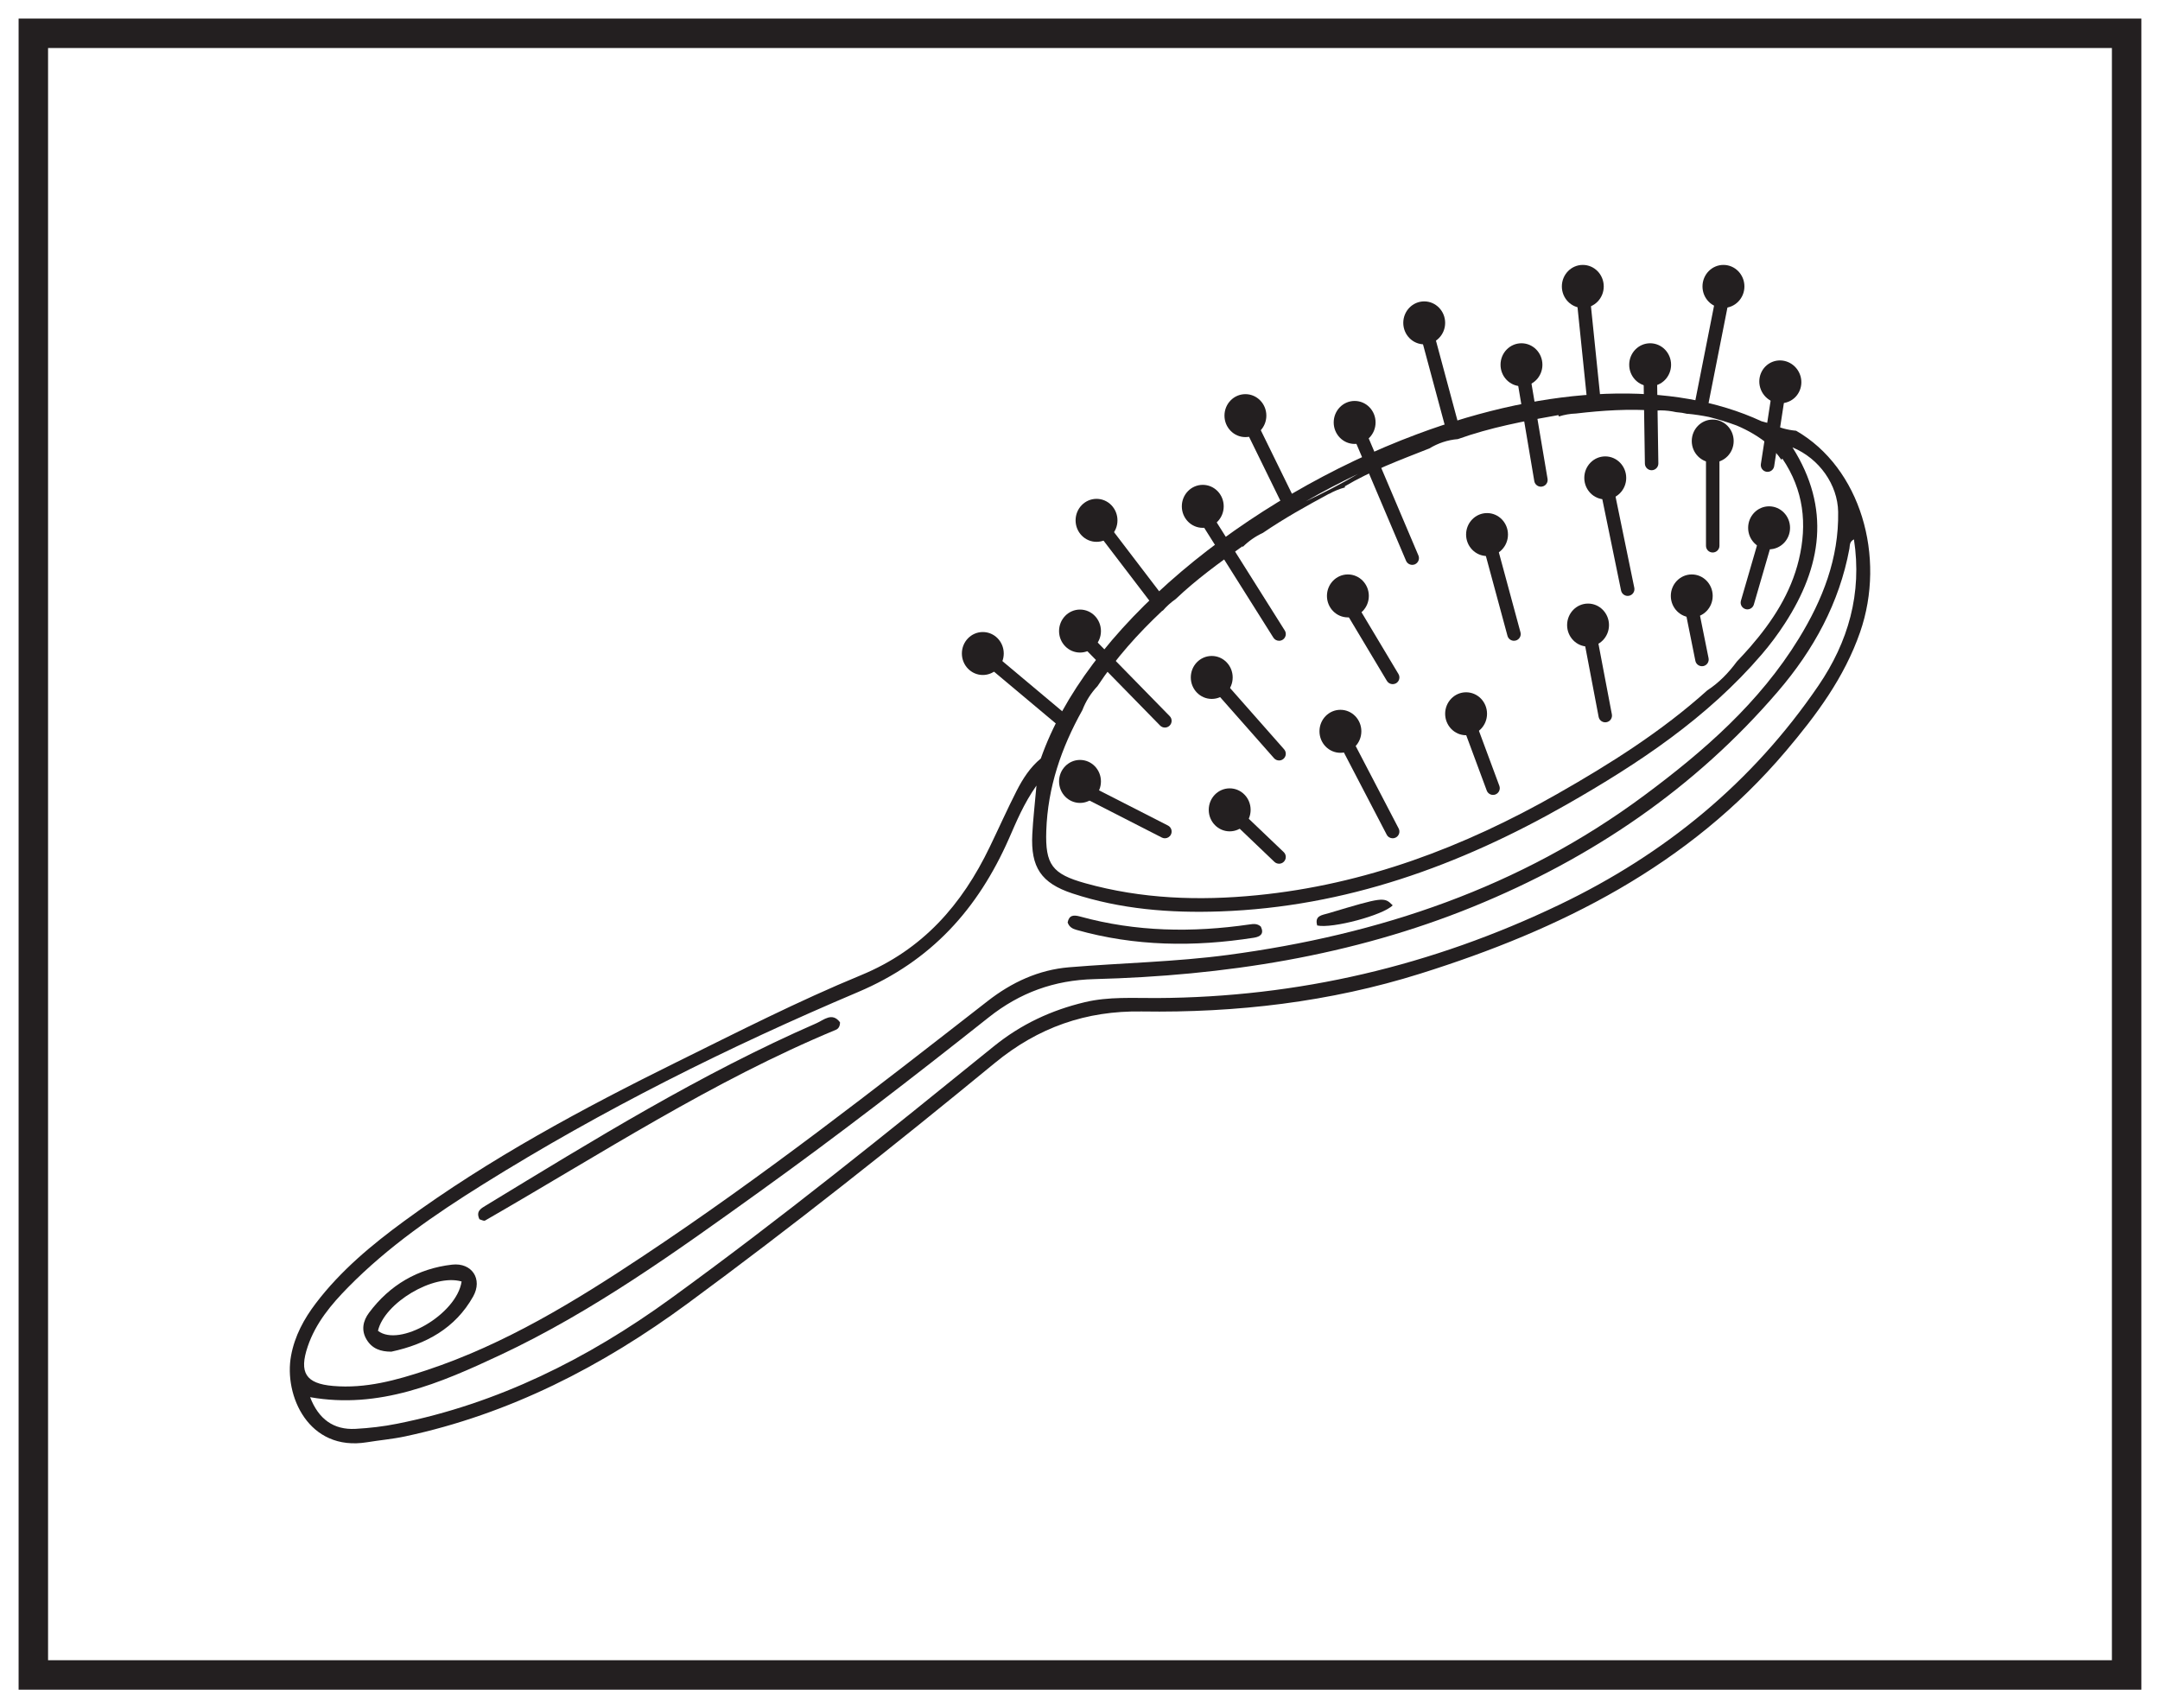 <?xml version="1.0" encoding="UTF-8"?>
<svg xmlns="http://www.w3.org/2000/svg" xmlns:xlink="http://www.w3.org/1999/xlink" width="220pt" height="174pt" viewBox="0 0 220 174" version="1.1">
<g id="surface1">
<rect x="0" y="0" width="220" height="174" style="fill:rgb(100%,100%,100%);fill-opacity:1;stroke:none;"/>
<path style=" stroke:none;fill-rule:nonzero;fill:rgb(100%,100%,100%);fill-opacity:1;" d="M 3.395 3.391 L 216.602 3.391 L 216.602 170.609 L 3.395 170.609 Z M 3.395 3.391 "/>
<path style=" stroke:none;fill-rule:nonzero;fill:rgb(13.73%,12.16%,12.549%);fill-opacity:1;" d="M 218.102 1.891 L 1.895 1.891 L 1.895 172.109 L 218.102 172.109 Z M 215.102 169.109 L 4.895 169.109 L 4.895 4.891 L 215.102 4.891 Z M 215.102 169.109 "/>
<path style=" stroke:none;fill-rule:nonzero;fill:rgb(13.73%,12.16%,12.549%);fill-opacity:1;" d="M 185.199 69.855 C 178.48 79.703 169.605 86.988 158.84 92.148 C 145.852 98.375 132.23 101.586 117.844 101.66 C 115.391 101.672 112.926 101.504 110.508 102.078 C 107.074 102.895 103.996 104.328 101.211 106.586 C 90.383 115.355 79.543 124.125 68.258 132.309 C 59.871 138.387 50.719 142.977 40.453 145.02 C 39.059 145.301 37.629 145.465 36.211 145.543 C 33.969 145.664 32.441 144.543 31.586 142.316 C 38.621 143.559 44.824 140.895 50.922 138.035 C 60.426 133.578 68.914 127.453 77.398 121.359 C 85.332 115.66 93.062 109.688 100.711 103.621 C 103.883 101.105 107.379 99.84 111.43 99.734 C 124.703 99.387 137.703 97.383 150.059 92.348 C 162.07 87.449 172.605 80.328 181.098 70.418 C 184.715 66.203 187.34 61.426 188.367 55.879 C 188.422 55.57 188.355 55.172 188.828 54.941 C 189.676 60.449 188.246 65.395 185.199 69.855 M 31.344 137.148 C 32.152 134.762 33.73 132.875 35.461 131.117 C 39.535 126.973 44.285 123.703 49.184 120.645 C 61.359 113.043 74.188 106.645 87.371 101.059 C 94.871 97.887 99.605 92.578 102.762 85.422 C 103.531 83.672 104.25 81.895 105.566 80.016 C 105.398 81.93 105.219 83.449 105.141 84.977 C 104.969 88.34 106.039 89.953 109.238 91.008 C 114.125 92.617 119.176 93.016 124.285 92.836 C 137.027 92.387 148.633 88.184 159.578 81.941 C 166.891 77.77 173.879 73.133 179.434 66.66 C 180.285 65.668 181.078 64.609 181.789 63.508 C 185.551 57.711 186.484 51.762 182.566 45.57 C 185.301 46.699 187.176 49.383 187.219 52.141 C 187.301 56.879 185.637 61.09 183.215 65.039 C 179.199 71.586 173.535 76.52 167.441 81.043 C 154.828 90.402 140.5 95.207 125.086 97.266 C 119.695 97.984 114.273 98.078 108.875 98.527 C 105.793 98.785 103.055 100.051 100.609 101.957 C 89.121 110.906 77.648 119.875 65.508 127.938 C 58.559 132.555 51.457 136.906 43.473 139.559 C 40.375 140.59 37.234 141.461 33.922 141.172 C 31.141 140.934 30.438 139.816 31.344 137.148 M 132.98 51.07 C 134.715 50.078 136.496 49.141 138.32 48.27 C 136.582 49.305 134.801 50.211 132.98 51.07 M 106.566 84.617 C 106.715 80.211 108.086 76.184 110.242 72.332 C 110.59 71.422 111.121 70.586 111.785 69.887 C 113.656 67.047 115.871 64.574 118.398 62.195 C 118.406 62.203 118.414 62.211 118.422 62.215 C 118.812 61.762 119.258 61.359 119.75 61.016 C 121.867 59.004 124.156 57.348 126.543 55.645 C 126.555 55.664 126.57 55.684 126.582 55.703 C 127.176 55.117 127.867 54.629 128.625 54.281 C 130.793 52.805 133.031 51.551 135.363 50.297 C 135.367 50.301 135.367 50.305 135.371 50.309 C 135.875 50.02 136.418 49.801 136.988 49.648 C 136.98 49.609 136.973 49.578 136.969 49.539 C 139.594 47.973 142.574 46.863 145.586 45.676 C 146.453 45.148 147.438 44.812 148.484 44.727 C 151.777 43.547 155.215 42.891 158.723 42.281 C 158.746 42.328 158.758 42.375 158.777 42.422 C 159.332 42.242 159.918 42.141 160.52 42.121 C 163.207 41.805 165.91 41.629 168.648 41.828 C 168.805 41.816 168.965 41.801 169.129 41.801 C 169.668 41.801 170.199 41.867 170.711 41.98 C 171.117 42.008 171.512 42.07 171.898 42.164 C 171.898 42.156 171.902 42.152 171.902 42.148 C 172.637 42.219 173.348 42.328 174.047 42.469 C 175.02 42.715 175.965 43.004 176.875 43.34 C 178.055 43.836 179.168 44.48 180.199 45.344 C 180.191 45.371 180.188 45.395 180.18 45.422 C 180.66 45.836 181.082 46.312 181.438 46.836 C 181.469 46.793 181.5 46.754 181.535 46.707 C 183.715 49.93 184.086 53.371 183.219 57.004 C 182.402 60.422 180.531 63.285 178.266 65.895 C 177.82 66.402 177.367 66.898 176.902 67.387 C 176.047 68.543 175.086 69.539 173.891 70.32 C 169.277 74.473 164.023 77.793 158.602 80.875 C 149.082 86.289 139.004 90.109 128.023 91.188 C 122.129 91.77 116.27 91.57 110.523 89.961 C 107.164 89.023 106.449 88.066 106.566 84.617 M 182.938 43.875 C 182.051 43.797 181.18 43.559 180.375 43.152 C 180.047 43.082 179.723 43.004 179.406 42.906 C 170.441 38.742 157.832 39.184 144.328 44.227 C 135.68 47.453 127.16 52.418 120.332 58.211 C 113.203 64.258 108.262 70.84 106.008 77.262 C 104.922 78.156 104.168 79.328 103.539 80.566 C 102.582 82.445 101.723 84.375 100.805 86.273 C 97.969 92.168 93.977 96.742 87.684 99.336 C 81.312 101.961 75.148 105.109 68.961 108.164 C 59.336 112.922 49.883 117.996 41.191 124.359 C 37.867 126.793 34.703 129.422 32.184 132.73 C 30.961 134.336 30.016 136.074 29.645 138.094 C 28.898 142.125 31.414 147.879 37.383 146.906 C 38.676 146.695 39.992 146.582 41.27 146.309 C 51.902 144.039 61.352 139.164 70.02 132.785 C 80.695 124.93 91.082 116.695 101.316 108.281 C 105.746 104.637 110.625 102.941 116.281 103.027 C 125.93 103.176 135.441 102.07 144.668 99.172 C 158.926 94.699 171.988 88.199 181.883 76.52 C 185 72.84 187.84 69.035 189.453 64.395 C 192.125 56.699 189.492 47.645 182.938 43.875 "/>
<path style=" stroke:none;fill-rule:nonzero;fill:rgb(13.73%,12.16%,12.549%);fill-opacity:1;" d="M 49.406 124.324 C 61.168 117.562 72.551 110.117 85.145 104.891 C 85.41 104.777 85.562 104.512 85.555 104.129 C 84.758 103.066 83.895 103.902 83.172 104.219 C 71.367 109.367 60.449 116.125 49.484 122.793 C 48.996 123.09 48.445 123.371 48.832 124.191 C 48.996 124.234 49.273 124.398 49.406 124.324 "/>
<path style=" stroke:none;fill-rule:nonzero;fill:rgb(13.73%,12.16%,12.549%);fill-opacity:1;" d="M 47.016 130.531 C 46.512 133.887 40.676 137.262 38.496 135.555 C 39.152 132.715 44.156 129.707 47.016 130.531 M 39.859 137.68 C 43.379 136.926 46.367 135.305 48.188 132.066 C 49.188 130.293 48.066 128.586 46.043 128.816 C 42.555 129.215 39.691 130.891 37.582 133.723 C 36.98 134.531 36.762 135.488 37.34 136.449 C 37.902 137.383 38.777 137.684 39.859 137.68 "/>
<path style=" stroke:none;fill-rule:nonzero;fill:rgb(13.73%,12.16%,12.549%);fill-opacity:1;" d="M 109.621 94.711 C 115.586 96.398 121.625 96.469 127.711 95.516 C 128.395 95.406 128.766 95.102 128.418 94.383 C 128.059 94.051 127.645 94.109 127.262 94.164 C 121.453 95.008 115.695 94.922 110.004 93.355 C 109.348 93.176 108.891 93.207 108.742 93.957 C 108.883 94.406 109.23 94.602 109.621 94.711 "/>
<path style=" stroke:none;fill-rule:nonzero;fill:rgb(13.73%,12.16%,12.549%);fill-opacity:1;" d="M 141.848 92.215 C 140.984 91.344 140.879 91.355 135.297 93.027 C 134.66 93.219 133.871 93.246 134.16 94.27 C 135.711 94.605 140.891 93.215 141.848 92.215 "/>
<path style=" stroke:none;fill-rule:nonzero;fill:rgb(13.73%,12.16%,12.549%);fill-opacity:1;" d="M 173.348 41.59 C 173.305 41.59 173.262 41.586 173.215 41.578 C 172.844 41.504 172.602 41.145 172.676 40.773 L 174.863 29.707 C 174.938 29.332 175.297 29.094 175.668 29.164 C 176.039 29.238 176.281 29.598 176.211 29.973 L 174.023 41.039 C 173.957 41.367 173.672 41.59 173.348 41.59 "/>
<path style=" stroke:none;fill-rule:nonzero;fill:rgb(13.73%,12.16%,12.549%);fill-opacity:1;" d="M 162.277 40.867 C 161.93 40.867 161.629 40.605 161.594 40.25 L 160.531 29.91 C 160.492 29.531 160.766 29.195 161.141 29.156 C 161.512 29.117 161.855 29.391 161.895 29.77 L 162.957 40.109 C 163 40.488 162.723 40.824 162.348 40.863 C 162.324 40.863 162.297 40.867 162.277 40.867 "/>
<path style=" stroke:none;fill-rule:nonzero;fill:rgb(13.73%,12.16%,12.549%);fill-opacity:1;" d="M 147.785 43.715 C 147.48 43.715 147.207 43.512 147.125 43.207 L 144.395 33.066 C 144.297 32.699 144.516 32.324 144.879 32.223 C 145.246 32.129 145.621 32.344 145.719 32.707 L 148.449 42.852 C 148.547 43.219 148.328 43.594 147.965 43.691 C 147.902 43.707 147.844 43.715 147.785 43.715 "/>
<path style=" stroke:none;fill-rule:nonzero;fill:rgb(13.73%,12.16%,12.549%);fill-opacity:1;" d="M 130.996 51.332 C 130.742 51.332 130.496 51.188 130.379 50.945 L 126.309 42.637 C 126.141 42.297 126.281 41.887 126.621 41.719 C 126.961 41.555 127.371 41.691 127.539 42.035 L 131.609 50.344 C 131.777 50.684 131.637 51.094 131.297 51.262 C 131.199 51.309 131.098 51.332 130.996 51.332 "/>
<path style=" stroke:none;fill-rule:nonzero;fill:rgb(13.73%,12.16%,12.549%);fill-opacity:1;" d="M 117.555 61.387 C 117.348 61.387 117.145 61.293 117.012 61.113 L 111.137 53.418 C 110.91 53.117 110.965 52.688 111.27 52.457 C 111.566 52.227 112 52.285 112.23 52.586 L 118.102 60.281 C 118.332 60.586 118.273 61.016 117.973 61.242 C 117.848 61.34 117.699 61.387 117.555 61.387 "/>
<path style=" stroke:none;fill-rule:nonzero;fill:rgb(13.73%,12.16%,12.549%);fill-opacity:1;" d="M 108.281 74.109 C 108.125 74.109 107.973 74.059 107.844 73.949 L 99.66 67.09 C 99.371 66.848 99.332 66.414 99.578 66.125 C 99.82 65.836 100.25 65.797 100.543 66.039 L 108.723 72.898 C 109.016 73.141 109.051 73.574 108.809 73.863 C 108.672 74.027 108.477 74.109 108.281 74.109 "/>
<path style=" stroke:none;fill-rule:nonzero;fill:rgb(13.73%,12.16%,12.549%);fill-opacity:1;" d="M 118.645 74.109 C 118.469 74.109 118.289 74.039 118.156 73.902 L 109.508 65.062 C 109.246 64.793 109.25 64.359 109.52 64.094 C 109.789 63.828 110.223 63.832 110.488 64.105 L 119.137 72.945 C 119.402 73.215 119.398 73.648 119.125 73.914 C 118.992 74.043 118.82 74.109 118.645 74.109 "/>
<path style=" stroke:none;fill-rule:nonzero;fill:rgb(13.73%,12.16%,12.549%);fill-opacity:1;" d="M 130.277 65.27 C 130.047 65.27 129.824 65.156 129.695 64.949 L 121.922 52.605 C 121.723 52.285 121.816 51.863 122.137 51.66 C 122.457 51.457 122.883 51.555 123.082 51.875 L 130.855 64.219 C 131.059 64.539 130.961 64.961 130.641 65.164 C 130.527 65.234 130.402 65.27 130.277 65.27 "/>
<path style=" stroke:none;fill-rule:nonzero;fill:rgb(13.73%,12.16%,12.549%);fill-opacity:1;" d="M 143.84 57.535 C 143.57 57.535 143.32 57.379 143.207 57.117 L 137.34 43.297 C 137.195 42.949 137.355 42.547 137.703 42.398 C 138.051 42.25 138.457 42.414 138.602 42.762 L 144.469 56.582 C 144.617 56.934 144.453 57.332 144.105 57.484 C 144.02 57.52 143.93 57.535 143.84 57.535 "/>
<path style=" stroke:none;fill-rule:nonzero;fill:rgb(13.73%,12.16%,12.549%);fill-opacity:1;" d="M 156.945 49.574 C 156.617 49.574 156.324 49.336 156.27 49 L 154.289 37.266 C 154.223 36.895 154.477 36.539 154.852 36.477 C 155.223 36.414 155.574 36.664 155.641 37.039 L 157.621 48.773 C 157.684 49.148 157.434 49.5 157.059 49.562 C 157.02 49.57 156.98 49.574 156.945 49.574 "/>
<path style=" stroke:none;fill-rule:nonzero;fill:rgb(13.73%,12.16%,12.549%);fill-opacity:1;" d="M 168.223 47.898 C 167.848 47.898 167.543 47.598 167.535 47.223 L 167.383 37.164 C 167.379 36.785 167.68 36.473 168.059 36.469 L 168.07 36.469 C 168.445 36.469 168.75 36.77 168.754 37.145 L 168.906 47.199 C 168.914 47.578 168.609 47.891 168.23 47.898 Z M 168.223 47.898 "/>
<path style=" stroke:none;fill-rule:nonzero;fill:rgb(13.73%,12.16%,12.549%);fill-opacity:1;" d="M 180.027 48.062 C 179.992 48.062 179.957 48.059 179.922 48.055 C 179.547 47.996 179.293 47.645 179.348 47.27 L 180.652 38.789 C 180.711 38.414 181.062 38.156 181.434 38.219 C 181.809 38.273 182.066 38.625 182.008 38.996 L 180.703 47.48 C 180.652 47.82 180.359 48.062 180.027 48.062 "/>
<path style=" stroke:none;fill-rule:nonzero;fill:rgb(13.73%,12.16%,12.549%);fill-opacity:1;" d="M 174.441 56.277 C 174.062 56.277 173.758 55.973 173.758 55.594 L 173.758 44.926 C 173.758 44.547 174.062 44.238 174.441 44.238 C 174.82 44.238 175.129 44.547 175.129 44.926 L 175.129 55.594 C 175.129 55.973 174.82 56.277 174.441 56.277 "/>
<path style=" stroke:none;fill-rule:nonzero;fill:rgb(13.73%,12.16%,12.549%);fill-opacity:1;" d="M 165.781 60.699 C 165.465 60.699 165.176 60.473 165.109 60.152 L 162.824 49.027 C 162.75 48.656 162.988 48.293 163.359 48.215 C 163.727 48.141 164.094 48.379 164.168 48.75 L 166.457 59.875 C 166.531 60.246 166.293 60.609 165.922 60.684 C 165.875 60.695 165.828 60.699 165.781 60.699 "/>
<path style=" stroke:none;fill-rule:nonzero;fill:rgb(13.73%,12.16%,12.549%);fill-opacity:1;" d="M 154.203 65.27 C 153.898 65.27 153.621 65.07 153.539 64.762 L 150.797 54.629 C 150.699 54.262 150.914 53.887 151.277 53.789 C 151.645 53.688 152.02 53.906 152.121 54.27 L 154.863 64.406 C 154.965 64.77 154.746 65.148 154.379 65.246 C 154.32 65.262 154.262 65.27 154.203 65.27 "/>
<path style=" stroke:none;fill-rule:nonzero;fill:rgb(13.73%,12.16%,12.549%);fill-opacity:1;" d="M 141.848 69.688 C 141.613 69.688 141.387 69.57 141.258 69.355 L 136.699 61.734 C 136.504 61.41 136.609 60.988 136.934 60.797 C 137.258 60.602 137.68 60.707 137.875 61.031 L 142.434 68.652 C 142.629 68.977 142.523 69.398 142.199 69.594 C 142.09 69.656 141.969 69.688 141.848 69.688 "/>
<path style=" stroke:none;fill-rule:nonzero;fill:rgb(13.73%,12.16%,12.549%);fill-opacity:1;" d="M 130.277 77.461 C 130.086 77.461 129.895 77.383 129.762 77.23 L 122.902 69.457 C 122.652 69.172 122.68 68.738 122.965 68.488 C 123.25 68.238 123.68 68.266 123.934 68.551 L 130.789 76.324 C 131.039 76.605 131.012 77.039 130.73 77.289 C 130.598 77.406 130.438 77.461 130.277 77.461 "/>
<path style=" stroke:none;fill-rule:nonzero;fill:rgb(13.73%,12.16%,12.549%);fill-opacity:1;" d="M 118.645 85.387 C 118.539 85.387 118.434 85.363 118.336 85.312 L 109.688 80.891 C 109.352 80.719 109.215 80.305 109.391 79.969 C 109.562 79.633 109.973 79.5 110.312 79.672 L 118.961 84.09 C 119.297 84.262 119.43 84.676 119.258 85.012 C 119.137 85.25 118.895 85.387 118.645 85.387 "/>
<path style=" stroke:none;fill-rule:nonzero;fill:rgb(13.73%,12.16%,12.549%);fill-opacity:1;" d="M 130.277 87.977 C 130.105 87.977 129.934 87.914 129.801 87.789 L 124.773 82.988 C 124.5 82.727 124.488 82.289 124.75 82.016 C 125.012 81.742 125.445 81.734 125.719 81.996 L 130.75 86.797 C 131.023 87.059 131.031 87.492 130.77 87.766 C 130.637 87.906 130.457 87.977 130.277 87.977 "/>
<path style=" stroke:none;fill-rule:nonzero;fill:rgb(13.73%,12.16%,12.549%);fill-opacity:1;" d="M 141.848 85.387 C 141.598 85.387 141.359 85.254 141.238 85.016 L 135.918 74.805 C 135.742 74.473 135.871 74.055 136.207 73.883 C 136.543 73.707 136.957 73.836 137.133 74.172 L 142.453 84.383 C 142.629 84.719 142.5 85.133 142.164 85.309 C 142.062 85.363 141.953 85.387 141.848 85.387 "/>
<path style=" stroke:none;fill-rule:nonzero;fill:rgb(13.73%,12.16%,12.549%);fill-opacity:1;" d="M 152.066 80.969 C 151.789 80.969 151.527 80.797 151.426 80.52 L 148.684 73.129 C 148.551 72.773 148.73 72.379 149.086 72.246 C 149.441 72.113 149.836 72.297 149.969 72.652 L 152.711 80.043 C 152.844 80.398 152.66 80.793 152.309 80.926 C 152.227 80.953 152.148 80.969 152.066 80.969 "/>
<path style=" stroke:none;fill-rule:nonzero;fill:rgb(13.73%,12.16%,12.549%);fill-opacity:1;" d="M 163.496 73.574 C 163.172 73.574 162.887 73.348 162.824 73.02 L 161.07 63.797 C 161 63.426 161.246 63.066 161.617 62.996 C 161.988 62.926 162.348 63.168 162.418 63.543 L 164.172 72.762 C 164.242 73.133 164 73.492 163.625 73.562 C 163.582 73.57 163.539 73.574 163.496 73.574 "/>
<path style=" stroke:none;fill-rule:nonzero;fill:rgb(13.73%,12.16%,12.549%);fill-opacity:1;" d="M 173.348 67.859 C 173.027 67.859 172.742 67.637 172.676 67.309 L 171.512 61.52 C 171.438 61.148 171.676 60.785 172.051 60.711 C 172.418 60.637 172.781 60.879 172.855 61.25 L 174.02 67.039 C 174.094 67.41 173.855 67.773 173.484 67.848 C 173.438 67.855 173.391 67.859 173.348 67.859 "/>
<path style=" stroke:none;fill-rule:nonzero;fill:rgb(13.73%,12.16%,12.549%);fill-opacity:1;" d="M 177.977 62.07 C 177.91 62.07 177.848 62.062 177.785 62.043 C 177.422 61.938 177.211 61.559 177.316 61.191 L 179.527 53.574 C 179.633 53.211 180.012 53 180.375 53.105 C 180.738 53.211 180.949 53.59 180.844 53.957 L 178.633 61.574 C 178.547 61.875 178.273 62.07 177.977 62.07 "/>
<path style=" stroke:none;fill-rule:nonzero;fill:rgb(13.73%,12.16%,12.549%);fill-opacity:1;" d="M 177.672 29.176 C 177.672 30.383 176.715 31.363 175.535 31.363 C 174.355 31.363 173.402 30.383 173.402 29.176 C 173.402 27.965 174.355 26.984 175.535 26.984 C 176.715 26.984 177.672 27.965 177.672 29.176 "/>
<path style=" stroke:none;fill-rule:nonzero;fill:rgb(13.73%,12.16%,12.549%);fill-opacity:1;" d="M 183.305 38.086 C 183.762 39.203 183.25 40.473 182.16 40.918 C 181.07 41.367 179.816 40.82 179.355 39.703 C 178.898 38.582 179.41 37.316 180.504 36.867 C 181.594 36.422 182.848 36.969 183.305 38.086 "/>
<path style=" stroke:none;fill-rule:nonzero;fill:rgb(13.73%,12.16%,12.549%);fill-opacity:1;" d="M 182.32 53.766 C 182.32 54.973 181.363 55.953 180.184 55.953 C 179.004 55.953 178.051 54.973 178.051 53.766 C 178.051 52.555 179.004 51.574 180.184 51.574 C 181.363 51.574 182.32 52.555 182.32 53.766 "/>
<path style=" stroke:none;fill-rule:nonzero;fill:rgb(13.73%,12.16%,12.549%);fill-opacity:1;" d="M 176.578 44.926 C 176.578 46.133 175.621 47.113 174.441 47.113 C 173.266 47.113 172.309 46.133 172.309 44.926 C 172.309 43.715 173.266 42.738 174.441 42.738 C 175.621 42.738 176.578 43.715 176.578 44.926 "/>
<path style=" stroke:none;fill-rule:nonzero;fill:rgb(13.73%,12.16%,12.549%);fill-opacity:1;" d="M 170.203 37.152 C 170.203 38.363 169.25 39.34 168.07 39.34 C 166.891 39.34 165.938 38.363 165.938 37.152 C 165.938 35.945 166.891 34.965 168.07 34.965 C 169.25 34.965 170.203 35.945 170.203 37.152 "/>
<path style=" stroke:none;fill-rule:nonzero;fill:rgb(13.73%,12.16%,12.549%);fill-opacity:1;" d="M 163.344 29.176 C 163.344 30.383 162.391 31.363 161.211 31.363 C 160.031 31.363 159.078 30.383 159.078 29.176 C 159.078 27.965 160.031 26.984 161.211 26.984 C 162.391 26.984 163.344 27.965 163.344 29.176 "/>
<path style=" stroke:none;fill-rule:nonzero;fill:rgb(13.73%,12.16%,12.549%);fill-opacity:1;" d="M 174.441 60.699 C 174.441 61.906 173.488 62.887 172.309 62.887 C 171.129 62.887 170.176 61.906 170.176 60.699 C 170.176 59.492 171.129 58.512 172.309 58.512 C 173.488 58.512 174.441 59.492 174.441 60.699 "/>
<path style=" stroke:none;fill-rule:nonzero;fill:rgb(13.73%,12.16%,12.549%);fill-opacity:1;" d="M 165.633 48.68 C 165.633 49.887 164.676 50.867 163.5 50.867 C 162.316 50.867 161.363 49.887 161.363 48.68 C 161.363 47.469 162.316 46.488 163.5 46.488 C 164.676 46.488 165.633 47.469 165.633 48.68 "/>
<path style=" stroke:none;fill-rule:nonzero;fill:rgb(13.73%,12.16%,12.549%);fill-opacity:1;" d="M 157.098 37.152 C 157.098 38.363 156.141 39.34 154.965 39.34 C 153.785 39.34 152.832 38.363 152.832 37.152 C 152.832 35.945 153.785 34.965 154.965 34.965 C 156.141 34.965 157.098 35.945 157.098 37.152 "/>
<path style=" stroke:none;fill-rule:nonzero;fill:rgb(13.73%,12.16%,12.549%);fill-opacity:1;" d="M 147.191 32.887 C 147.191 34.094 146.234 35.074 145.059 35.074 C 143.879 35.074 142.926 34.094 142.926 32.887 C 142.926 31.68 143.879 30.699 145.059 30.699 C 146.234 30.699 147.191 31.68 147.191 32.887 "/>
<path style=" stroke:none;fill-rule:nonzero;fill:rgb(13.73%,12.16%,12.549%);fill-opacity:1;" d="M 153.59 54.449 C 153.59 55.656 152.637 56.637 151.461 56.637 C 150.281 56.637 149.324 55.656 149.324 54.449 C 149.324 53.242 150.281 52.262 151.461 52.262 C 152.637 52.262 153.59 53.242 153.59 54.449 "/>
<path style=" stroke:none;fill-rule:nonzero;fill:rgb(13.73%,12.16%,12.549%);fill-opacity:1;" d="M 163.879 63.672 C 163.879 64.879 162.922 65.859 161.746 65.859 C 160.566 65.859 159.613 64.879 159.613 63.672 C 159.613 62.461 160.566 61.48 161.746 61.48 C 162.922 61.48 163.879 62.461 163.879 63.672 "/>
<path style=" stroke:none;fill-rule:nonzero;fill:rgb(13.73%,12.16%,12.549%);fill-opacity:1;" d="M 151.457 72.703 C 151.457 73.914 150.504 74.891 149.324 74.891 C 148.148 74.891 147.191 73.914 147.191 72.703 C 147.191 71.496 148.148 70.516 149.324 70.516 C 150.504 70.516 151.457 71.496 151.457 72.703 "/>
<path style=" stroke:none;fill-rule:nonzero;fill:rgb(13.73%,12.16%,12.549%);fill-opacity:1;" d="M 139.418 60.699 C 139.418 61.906 138.465 62.887 137.285 62.887 C 136.105 62.887 135.152 61.906 135.152 60.699 C 135.152 59.492 136.105 58.512 137.285 58.512 C 138.465 58.512 139.418 59.492 139.418 60.699 "/>
<path style=" stroke:none;fill-rule:nonzero;fill:rgb(13.73%,12.16%,12.549%);fill-opacity:1;" d="M 140.105 43.031 C 140.105 44.238 139.152 45.219 137.973 45.219 C 136.793 45.219 135.84 44.238 135.84 43.031 C 135.84 41.82 136.793 40.84 137.973 40.84 C 139.152 40.84 140.105 41.82 140.105 43.031 "/>
<path style=" stroke:none;fill-rule:nonzero;fill:rgb(13.73%,12.16%,12.549%);fill-opacity:1;" d="M 128.98 42.336 C 128.98 43.543 128.023 44.523 126.848 44.523 C 125.668 44.523 124.715 43.543 124.715 42.336 C 124.715 41.125 125.668 40.148 126.848 40.148 C 128.023 40.148 128.98 41.125 128.98 42.336 "/>
<path style=" stroke:none;fill-rule:nonzero;fill:rgb(13.73%,12.16%,12.549%);fill-opacity:1;" d="M 124.637 51.574 C 124.637 52.785 123.684 53.766 122.504 53.766 C 121.324 53.766 120.371 52.785 120.371 51.574 C 120.371 50.367 121.324 49.387 122.504 49.387 C 123.684 49.387 124.637 50.367 124.637 51.574 "/>
<path style=" stroke:none;fill-rule:nonzero;fill:rgb(13.73%,12.16%,12.549%);fill-opacity:1;" d="M 125.551 69.004 C 125.551 70.211 124.598 71.191 123.418 71.191 C 122.238 71.191 121.285 70.211 121.285 69.004 C 121.285 67.793 122.238 66.816 123.418 66.816 C 124.598 66.816 125.551 67.793 125.551 69.004 "/>
<path style=" stroke:none;fill-rule:nonzero;fill:rgb(13.73%,12.16%,12.549%);fill-opacity:1;" d="M 138.656 74.488 C 138.656 75.699 137.703 76.68 136.523 76.68 C 135.344 76.68 134.391 75.699 134.391 74.488 C 134.391 73.281 135.344 72.301 136.523 72.301 C 137.703 72.301 138.656 73.281 138.656 74.488 "/>
<path style=" stroke:none;fill-rule:nonzero;fill:rgb(13.73%,12.16%,12.549%);fill-opacity:1;" d="M 127.379 82.492 C 127.379 83.699 126.426 84.68 125.246 84.68 C 124.066 84.68 123.113 83.699 123.113 82.492 C 123.113 81.281 124.066 80.301 125.246 80.301 C 126.426 80.301 127.379 81.281 127.379 82.492 "/>
<path style=" stroke:none;fill-rule:nonzero;fill:rgb(13.73%,12.16%,12.549%);fill-opacity:1;" d="M 112.133 79.594 C 112.133 80.805 111.18 81.785 110 81.785 C 108.824 81.785 107.867 80.805 107.867 79.594 C 107.867 78.387 108.824 77.406 110 77.406 C 111.18 77.406 112.133 78.387 112.133 79.594 "/>
<path style=" stroke:none;fill-rule:nonzero;fill:rgb(13.73%,12.16%,12.549%);fill-opacity:1;" d="M 112.133 64.281 C 112.133 65.488 111.18 66.469 110 66.469 C 108.824 66.469 107.867 65.488 107.867 64.281 C 107.867 63.07 108.824 62.09 110 62.09 C 111.18 62.09 112.133 63.07 112.133 64.281 "/>
<path style=" stroke:none;fill-rule:nonzero;fill:rgb(13.73%,12.16%,12.549%);fill-opacity:1;" d="M 113.816 53.004 C 113.816 54.211 112.863 55.191 111.684 55.191 C 110.504 55.191 109.551 54.211 109.551 53.004 C 109.551 51.793 110.504 50.812 111.684 50.812 C 112.863 50.812 113.816 51.793 113.816 53.004 "/>
<path style=" stroke:none;fill-rule:nonzero;fill:rgb(13.73%,12.16%,12.549%);fill-opacity:1;" d="M 102.234 66.566 C 102.234 67.773 101.281 68.754 100.102 68.754 C 98.922 68.754 97.969 67.773 97.969 66.566 C 97.969 65.355 98.922 64.379 100.102 64.379 C 101.281 64.379 102.234 65.355 102.234 66.566 "/>
</g>
</svg>
